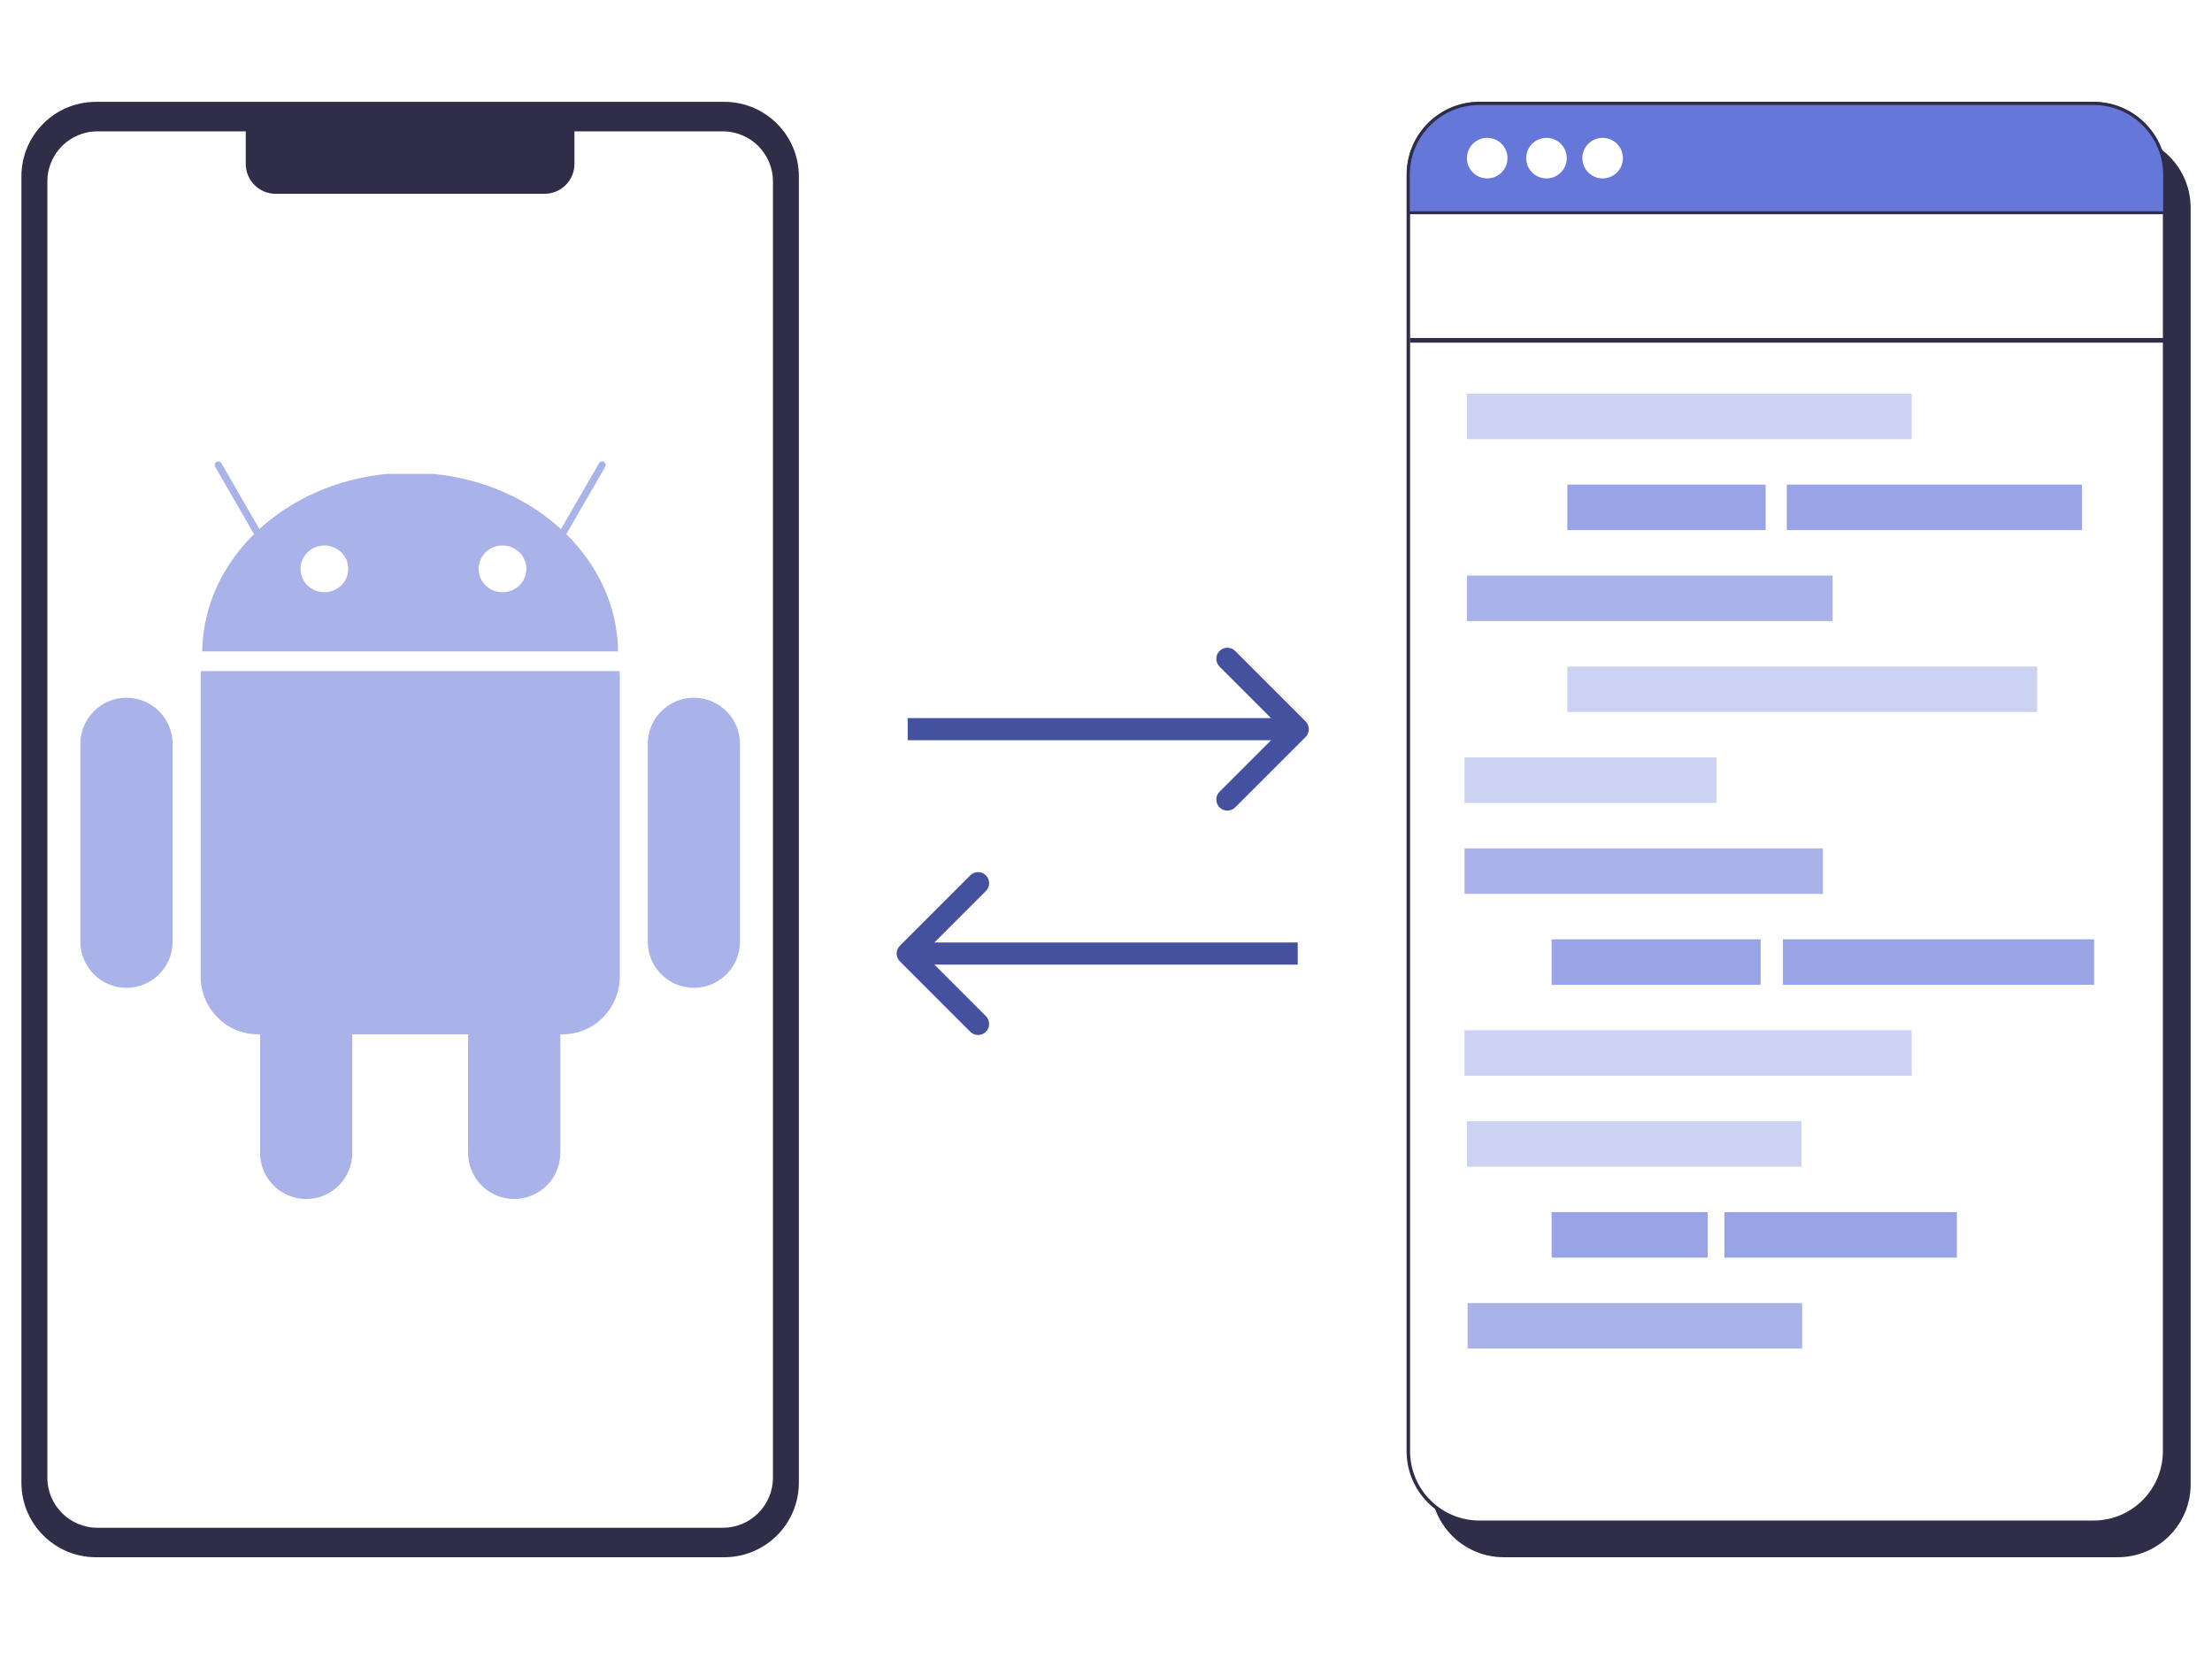 <svg width="200" height="150" viewBox="0 0 200 150" fill="none" xmlns="http://www.w3.org/2000/svg">
<rect width="200" height="150" fill="white"/>
<path d="M65.488 9.366H8.677C5.041 9.366 2.094 12.313 2.094 15.949V134.057C2.094 137.693 5.041 140.641 8.677 140.641H65.488C69.124 140.641 72.071 137.693 72.071 134.057V15.949C72.071 12.313 69.124 9.366 65.488 9.366Z" fill="#2F2D47" stroke="#2F2D47" stroke-width="0.316" stroke-miterlimit="10"/>
<path d="M65.354 11.72H51.781V14.82C51.781 16.226 50.643 17.363 49.238 17.363H24.922C23.516 17.363 22.378 16.226 22.378 14.82V11.72H8.81C6.221 11.72 4.125 13.816 4.125 16.405V133.606C4.125 136.195 6.221 138.291 8.81 138.291H65.358C67.947 138.291 70.044 136.195 70.044 133.606V16.405C70.044 13.816 67.947 11.72 65.358 11.72H65.354Z" fill="white" stroke="#2F2D47" stroke-width="0.316" stroke-miterlimit="10"/>
<g clip-path="url(#clip0_2563_32122)">
<path d="M27.685 82.181C29.988 82.181 31.855 84.048 31.855 86.35V104.238C31.855 106.541 29.988 108.408 27.685 108.408C25.383 108.408 23.516 106.541 23.516 104.238V86.35C23.516 84.048 25.383 82.181 27.685 82.181V82.181Z" fill="#A9B3E9"/>
<path d="M18.166 60.675C18.153 60.833 18.141 60.993 18.141 61.154V88.256C18.141 91.17 20.448 93.518 23.312 93.518H50.872C53.736 93.518 56.043 91.17 56.043 88.256V61.154C56.043 60.993 56.037 60.832 56.023 60.675H18.166Z" fill="#A9B3E9"/>
<path d="M46.492 82.181C48.795 82.181 50.662 84.048 50.662 86.351V104.239C50.662 106.542 48.795 108.408 46.492 108.408C44.19 108.408 42.323 106.542 42.323 104.239V86.351C42.323 84.049 44.19 82.182 46.492 82.182V82.181ZM11.435 63.087C13.738 63.087 15.605 64.954 15.605 67.257V85.145C15.605 87.448 13.738 89.315 11.435 89.315C9.133 89.315 7.266 87.448 7.266 85.145V67.258C7.265 64.955 9.132 63.087 11.435 63.087ZM62.737 63.087C65.04 63.087 66.907 64.954 66.907 67.257V85.145C66.907 87.448 65.04 89.315 62.737 89.315C60.435 89.315 58.568 87.448 58.568 85.145V67.258C58.568 64.955 60.435 63.087 62.737 63.087ZM18.283 58.895C18.399 50.571 25.664 43.746 34.991 42.846H39.181C48.508 43.746 55.773 50.572 55.889 58.895H18.283Z" fill="#A9B3E9"/>
<path d="M19.734 42.042L24.133 49.661M54.441 42.042L50.043 49.661" stroke="#A9B3E9" stroke-width="0.647" stroke-linecap="round" stroke-linejoin="round"/>
<path d="M31.486 51.434C31.49 52.598 30.527 53.544 29.335 53.547C28.144 53.55 27.175 52.609 27.172 51.446V51.434C27.169 50.27 28.132 49.325 29.323 49.321C30.514 49.318 31.483 50.258 31.486 51.422V51.434ZM47.59 51.434C47.593 52.598 46.63 53.544 45.438 53.547C44.247 53.55 43.279 52.609 43.275 51.446V51.434C43.272 50.27 44.235 49.325 45.426 49.321C46.617 49.318 47.586 50.258 47.59 51.422V51.434Z" fill="white"/>
</g>
<path d="M191.479 12.36H135.965C132.412 12.36 129.531 15.241 129.531 18.794V134.207C129.531 137.76 132.412 140.64 135.965 140.64H191.479C195.032 140.64 197.912 137.76 197.912 134.207V18.794C197.912 15.241 195.032 12.36 191.479 12.36Z" fill="#2F2D47" stroke="#2F2D47" stroke-width="0.316" stroke-miterlimit="10"/>
<path d="M189.284 9.359H133.769C130.216 9.359 127.336 12.239 127.336 15.792V131.206C127.336 134.759 130.216 137.639 133.769 137.639H189.284C192.837 137.639 195.717 134.759 195.717 131.206V15.792C195.717 12.239 192.837 9.359 189.284 9.359Z" fill="white" stroke="#2F2D47" stroke-width="0.316" stroke-miterlimit="10"/>
<path fill-rule="evenodd" clip-rule="evenodd" d="M127.484 30.562H195.609V30.98H127.484V30.562Z" fill="#2F2D47"/>
<path fill-rule="evenodd" clip-rule="evenodd" d="M127.336 15.792C127.336 12.239 130.216 9.359 133.769 9.359H189.284C192.837 9.359 195.717 12.239 195.717 15.792V19.237H127.336V15.792Z" fill="#6577D8"/>
<path d="M195.717 19.237V19.373H195.852V19.237H195.717ZM127.336 19.237H127.2V19.373H127.336V19.237ZM133.769 9.223C130.141 9.223 127.2 12.164 127.2 15.792H127.471C127.471 12.314 130.291 9.494 133.769 9.494V9.223ZM133.769 9.494H189.284V9.223H133.769V9.494ZM195.852 15.792C195.852 12.164 192.911 9.223 189.284 9.223V9.494C192.762 9.494 195.581 12.314 195.581 15.792H195.852ZM195.852 19.237V15.792H195.581V19.237H195.852ZM195.717 19.102H127.336V19.373H195.717V19.102ZM127.471 19.237V15.792H127.2V19.237H127.471Z" fill="#2F2D47"/>
<path d="M134.467 16.133C135.48 16.133 136.302 15.311 136.302 14.298C136.302 13.285 135.48 12.464 134.467 12.464C133.454 12.464 132.633 13.285 132.633 14.298C132.633 15.311 133.454 16.133 134.467 16.133Z" fill="white"/>
<path d="M139.827 16.133C140.84 16.133 141.661 15.311 141.661 14.298C141.661 13.285 140.84 12.464 139.827 12.464C138.813 12.464 137.992 13.285 137.992 14.298C137.992 15.311 138.813 16.133 139.827 16.133Z" fill="white"/>
<path d="M144.905 16.133C145.918 16.133 146.739 15.311 146.739 14.298C146.739 13.285 145.918 12.464 144.905 12.464C143.892 12.464 143.07 13.285 143.07 14.298C143.07 15.311 143.892 16.133 144.905 16.133Z" fill="white"/>
<rect x="132.633" y="35.594" width="40.214" height="4.113" fill="#CCD2F2"/>
<rect x="132.633" y="52.04" width="33.065" height="4.113" fill="#A9B3E9"/>
<rect x="141.711" y="60.262" width="42.478" height="4.113" fill="#CCD2F2"/>
<rect x="132.414" y="68.484" width="22.792" height="4.113" fill="#CCD2F2"/>
<rect x="132.414" y="76.707" width="32.403" height="4.113" fill="#A9B3E9"/>
<rect x="132.414" y="93.152" width="40.433" height="4.113" fill="#CCD2F2"/>
<rect x="132.633" y="101.375" width="30.251" height="4.113" fill="#CCD2F2"/>
<rect x="132.695" y="117.819" width="30.251" height="4.113" fill="#A9B3E9"/>
<rect x="141.711" y="43.816" width="17.928" height="4.113" fill="#98A4E5"/>
<rect x="161.555" y="43.816" width="26.689" height="4.113" fill="#98A4E5"/>
<rect x="140.289" y="84.929" width="18.899" height="4.113" fill="#98A4E5"/>
<rect x="161.203" y="84.929" width="28.136" height="4.113" fill="#98A4E5"/>
<rect x="140.289" y="109.597" width="14.119" height="4.113" fill="#98A4E5"/>
<rect x="155.914" y="109.597" width="21.019" height="4.113" fill="#98A4E5"/>
<path d="M118.044 66.636C118.434 66.245 118.434 65.612 118.044 65.222L111.68 58.858C111.289 58.467 110.656 58.467 110.265 58.858C109.875 59.248 109.875 59.881 110.265 60.272L115.922 65.929L110.265 71.586C109.875 71.976 109.875 72.609 110.265 73C110.656 73.39 111.289 73.39 111.68 73L118.044 66.636ZM82.07 66.929H117.336V64.929H82.07V66.929Z" fill="#43519F"/>
<path d="M81.363 85.51C80.972 85.9 80.972 86.533 81.363 86.924L87.727 93.288C88.117 93.678 88.75 93.678 89.141 93.288C89.531 92.897 89.531 92.264 89.141 91.874L83.484 86.217L89.141 80.56C89.531 80.169 89.531 79.536 89.141 79.146C88.75 78.755 88.117 78.755 87.727 79.146L81.363 85.51ZM117.336 85.217L82.07 85.217L82.07 87.217L117.336 87.217L117.336 85.217Z" fill="#43519F"/>
<defs>
<clipPath id="clip0_2563_32122">
<rect width="59.644" height="66.805" fill="white" transform="translate(7.266 41.603)"/>
</clipPath>
</defs>
</svg>
